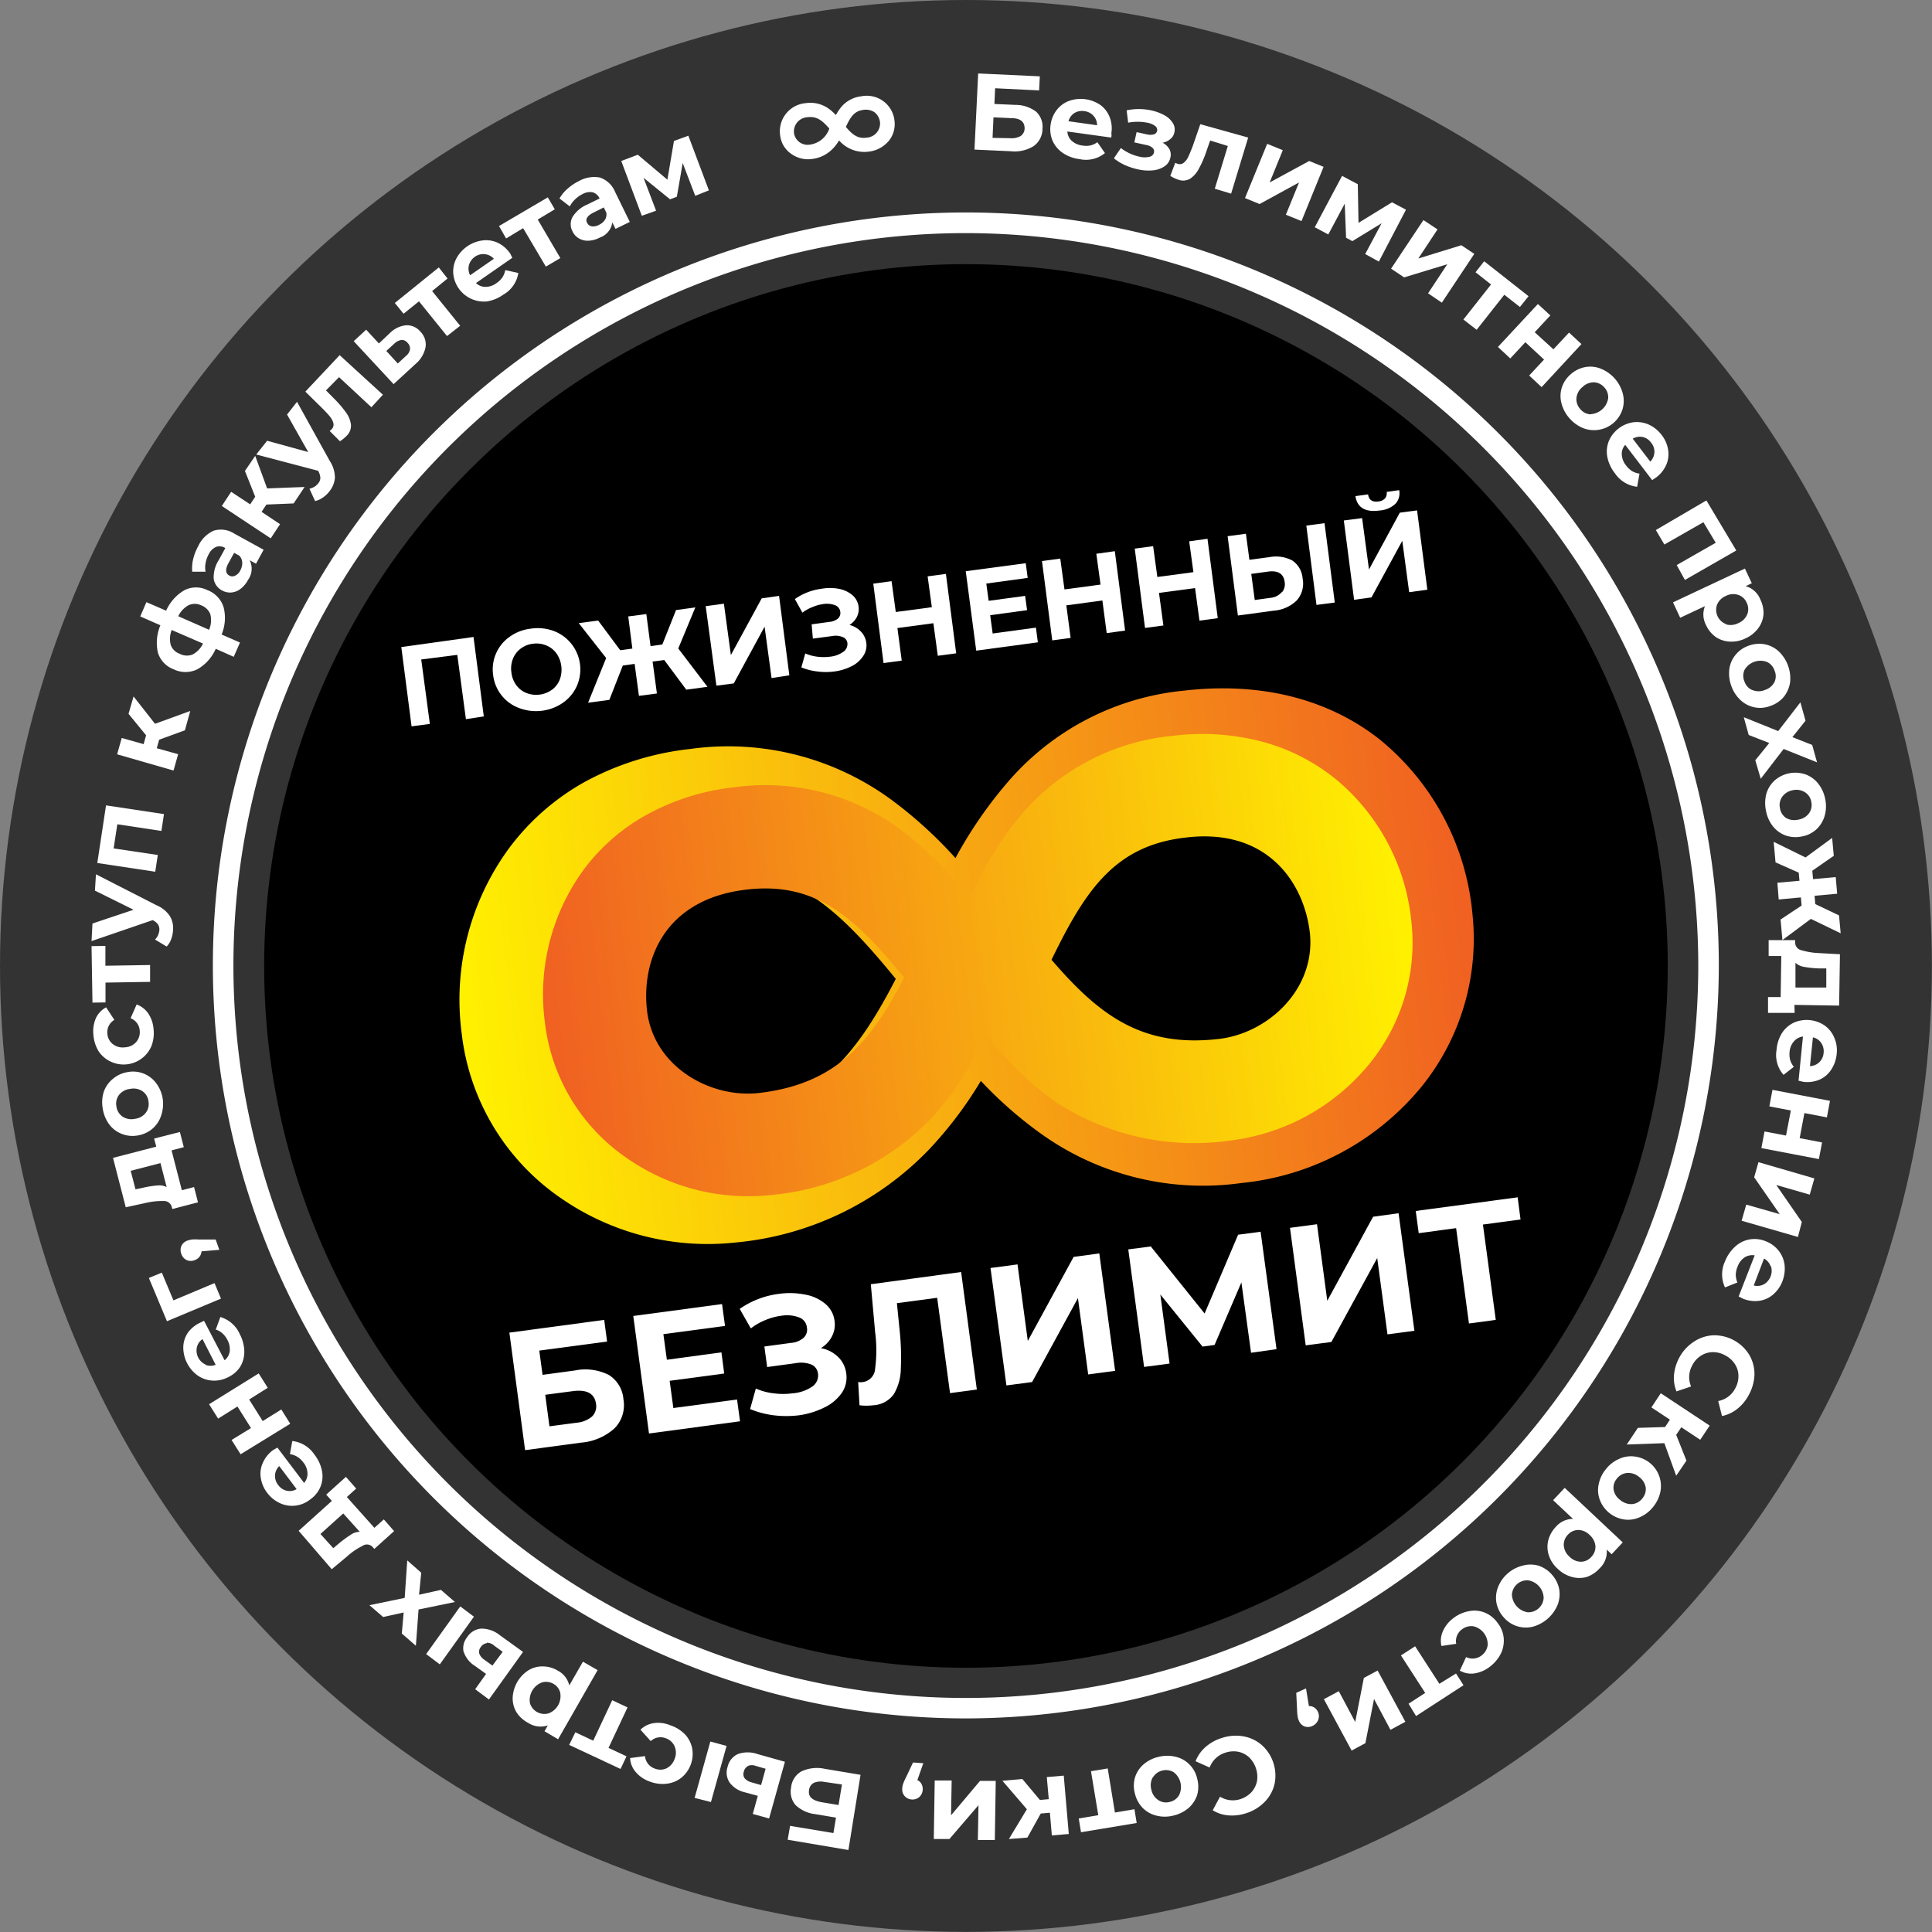 <?xml version="1.0" encoding="UTF-8"?> <svg xmlns="http://www.w3.org/2000/svg" xmlns:xlink="http://www.w3.org/1999/xlink" viewBox="0 0 188.05 188.05"><rect x="0" y="0" width="188.05" height="188.05" fill="#808080" stroke="none"/> <defs> <style>.cls-1{fill:#333;}.cls-2{fill:#fff;}.cls-3{fill:url(#linear-gradient);}.cls-4{fill:url(#linear-gradient-2);}</style> <linearGradient id="linear-gradient" x1="40.91" y1="107.78" x2="140.06" y2="107.78" gradientTransform="translate(-8.43 -2.47) rotate(-6.7)" gradientUnits="userSpaceOnUse"> <stop offset="0" stop-color="#fff100"></stop> <stop offset="1" stop-color="#f06022"></stop> </linearGradient> <linearGradient id="linear-gradient-2" x1="49.19" y1="107.78" x2="134.05" y2="107.78" gradientTransform="translate(-8.43 -2.47) rotate(-6.7)" gradientUnits="userSpaceOnUse"> <stop offset="0" stop-color="#f06022"></stop> <stop offset="1" stop-color="#fff100"></stop> </linearGradient> </defs> <g id="Layer_2" data-name="Layer 2"> <g id="Layer_1-2" data-name="Layer 1"> <circle class="cls-1" cx="94.02" cy="94.02" r="94.02"></circle> <circle cx="94.02" cy="94.02" r="68.31"></circle> <path class="cls-2" d="M94,167.26A73.29,73.29,0,1,1,167.3,94,73.37,73.37,0,0,1,94,167.26ZM94,22.69A71.29,71.29,0,1,0,165.3,94,71.37,71.37,0,0,0,94,22.69Z"></path> <path class="cls-2" d="M95.21,7.15l6,.28-.07,1.37-4.28-.21-.07,1.53,2.06.09a3.32,3.32,0,0,1,2,.66,2,2,0,0,1,.62,1.66,2.07,2.07,0,0,1-.86,1.69,3.51,3.51,0,0,1-2.24.5l-3.52-.16Zm3.13,6.3a1.69,1.69,0,0,0,1-.21.9.9,0,0,0,.39-.74c0-.65-.41-1-1.31-1l-1.72-.08-.09,2Z"></path> <path class="cls-2" d="M108.16,13.39l-4.27-.59a1.33,1.33,0,0,0,.43.91,1.85,1.85,0,0,0,1,.45,2.11,2.11,0,0,0,.8,0,1.8,1.8,0,0,0,.69-.32l.74,1.06a2.92,2.92,0,0,1-2.46.59,3.75,3.75,0,0,1-1.64-.6,2.84,2.84,0,0,1-1-1.19,2.91,2.91,0,0,1-.19-1.56,3,3,0,0,1,.6-1.44,2.69,2.69,0,0,1,1.23-.89,3.39,3.39,0,0,1,3,.4,2.63,2.63,0,0,1,.91,1.17,3,3,0,0,1,.17,1.6S108.22,13.12,108.16,13.39ZM104.58,11a1.37,1.37,0,0,0-.58.8l2.78.39a1.33,1.33,0,0,0-.35-.92,1.37,1.37,0,0,0-.87-.45A1.45,1.45,0,0,0,104.58,11Z"></path> <path class="cls-2" d="M113.82,14.51a1.16,1.16,0,0,1,.1.82,1.33,1.33,0,0,1-.56.85,2.41,2.41,0,0,1-1.13.4,4.49,4.49,0,0,1-1.48-.1,6.1,6.1,0,0,1-1.25-.41,4.87,4.87,0,0,1-1.08-.66l.68-1a4.56,4.56,0,0,0,1.85.85,2,2,0,0,0,.93,0,.55.55,0,0,0,.44-.41.47.47,0,0,0-.14-.46,1.23,1.23,0,0,0-.63-.28l-1.14-.25.22-1,1,.22a1.42,1.42,0,0,0,.68,0,.46.46,0,0,0,.32-.35.48.48,0,0,0-.2-.47,1.78,1.78,0,0,0-.78-.32,4.92,4.92,0,0,0-1.84,0l-.15-1.2a5.74,5.74,0,0,1,2.37,0,4.7,4.7,0,0,1,1.31.48,2.12,2.12,0,0,1,.81.75,1.15,1.15,0,0,1,.16.9,1.07,1.07,0,0,1-.39.66,1.59,1.59,0,0,1-.76.36A1.68,1.68,0,0,1,113.82,14.51Z"></path> <path class="cls-2" d="M121.49,13.39l-1.66,5.46-1.59-.48,1.27-4.16-1.72-.53-.35,1a10,10,0,0,1-.74,1.72,2.57,2.57,0,0,1-.87,1,1.35,1.35,0,0,1-1.14.09,3.36,3.36,0,0,1-.78-.37l.48-1.27.22.09a.62.62,0,0,0,.61-.1,1.59,1.59,0,0,0,.44-.58c.13-.26.26-.6.42-1l.75-2.17Z"></path> <path class="cls-2" d="M123.34,14l1.52.62-1.28,3.14,3.85-2.09,1.4.57-2.15,5.28-1.52-.62,1.28-3.14-3.84,2.1-1.42-.58Z"></path> <path class="cls-2" d="M132.88,24.73l1.6-3-2.85,1.74-.61-.33-.13-3.32-1.6,3-1.32-.7,2.66-5,1.53.81.07,3.76,3.26-2,1.36.72-2.64,5.05Z"></path> <path class="cls-2" d="M138.55,21.42l1.37.91-1.87,2.83,4.19-1.29,1.26.84-3.16,4.75L139,28.55l1.87-2.83L136.67,27l-1.27-.85Z"></path> <path class="cls-2" d="M147.94,29.88l-1.52-1.19-2.69,3.41-1.29-1,2.69-3.41-1.51-1.19.84-1.07,4.32,3.4Z"></path> <path class="cls-2" d="M149.69,29.59l1.21,1.11-1.52,1.64L151.2,34l1.52-1.63,1.21,1.12-3.88,4.19-1.21-1.13L150.29,35l-1.82-1.69L147,34.89l-1.2-1.12Z"></path> <path class="cls-2" d="M152,39.31a2.74,2.74,0,0,1,0-1.53,2.87,2.87,0,0,1,.85-1.32,2.9,2.9,0,0,1,1.4-.72,2.73,2.73,0,0,1,1.52.13,3.6,3.6,0,0,1,2.17,2.39,2.84,2.84,0,0,1,0,1.53,2.91,2.91,0,0,1-3.77,1.91,3.48,3.48,0,0,1-1.36-.94A3.43,3.43,0,0,1,152,39.31Zm2.83,1a1.83,1.83,0,0,0,1.7-1.54,1.41,1.41,0,0,0-.38-1.07,1.44,1.44,0,0,0-1-.49,1.6,1.6,0,0,0-1.13.47,1.58,1.58,0,0,0-.58,1.08,1.42,1.42,0,0,0,.39,1.07A1.37,1.37,0,0,0,154.81,40.33Z"></path> <path class="cls-2" d="M160.81,46.73l-2.62-3.43a1.29,1.29,0,0,0-.33,1,1.8,1.8,0,0,0,.41,1,2.13,2.13,0,0,0,.58.55,1.86,1.86,0,0,0,.73.25l-.23,1.28a3,3,0,0,1-2.16-1.31,3.73,3.73,0,0,1-.74-1.58,2.8,2.8,0,0,1,.14-1.55,3.06,3.06,0,0,1,2.4-1.84,2.86,2.86,0,0,1,1.5.23,3.32,3.32,0,0,1,1.24,1,3.12,3.12,0,0,1,.63,1.42,2.59,2.59,0,0,1-.17,1.48,3.07,3.07,0,0,1-1,1.25Zm-.89-4.19a1.38,1.38,0,0,0-1,.16l1.71,2.23a1.36,1.36,0,0,0,.09-1.83A1.41,1.41,0,0,0,159.92,42.54Z"></path> <path class="cls-2" d="M169,53.58,164,56.45,163.2,55,167,52.83l-1.2-2L162,53l-.83-1.41,4.92-2.88Z"></path> <path class="cls-2" d="M171.65,59.77a2.6,2.6,0,0,1-.5,1.36,3.1,3.1,0,0,1-1.24,1,3.05,3.05,0,0,1-1.55.32A2.67,2.67,0,0,1,167,62a2.88,2.88,0,0,1-.94-1.15,2.2,2.2,0,0,1-.11-1.85l-2.41,1.13-.7-1.5,7-3.29.67,1.43-.6.28a2.17,2.17,0,0,1,1.43,1.3A2.94,2.94,0,0,1,171.65,59.77Zm-3.66,1a1.63,1.63,0,0,0,1.21-.12,1.59,1.59,0,0,0,.87-.86,1.4,1.4,0,0,0-.06-1.13,1.35,1.35,0,0,0-.83-.76A1.54,1.54,0,0,0,168,58a1.58,1.58,0,0,0-.87.85,1.48,1.48,0,0,0,.89,1.9Z"></path> <path class="cls-2" d="M168.32,65.16a2.72,2.72,0,0,1,.6-1.41,2.82,2.82,0,0,1,1.28-.9,3,3,0,0,1,1.57-.14,2.81,2.81,0,0,1,1.36.69,3.65,3.65,0,0,1,1.11,3,3,3,0,0,1-.6,1.41,2.91,2.91,0,0,1-1.29.89,2.77,2.77,0,0,1-2.92-.54,3.41,3.41,0,0,1-.91-1.39A3.49,3.49,0,0,1,168.32,65.16Zm2.24,2a1.56,1.56,0,0,0,1.22,0,1.58,1.58,0,0,0,.94-.78,1.36,1.36,0,0,0,0-1.12,1.38,1.38,0,0,0-.76-.84,1.79,1.79,0,0,0-2.16.79,1.38,1.38,0,0,0,0,1.13A1.36,1.36,0,0,0,170.56,67.17Z"></path> <path class="cls-2" d="M170.85,74l1.36-1.68-2-.78-.48-1.73,3.35,1.35,2.16-2.8.5,1.79-1.28,1.6,1.93.76.47,1.69-3.25-1.3-2.23,2.9Z"></path> <path class="cls-2" d="M171.93,77.25a2.81,2.81,0,0,1,.82-1.3,3.06,3.06,0,0,1,3-.57,2.8,2.8,0,0,1,1.23.9,3.47,3.47,0,0,1,.68,1.52,3.38,3.38,0,0,1-.07,1.65,2.9,2.9,0,0,1-.81,1.29,2.82,2.82,0,0,1-1.42.68,2.93,2.93,0,0,1-1.56-.1,2.82,2.82,0,0,1-1.24-.9,3.42,3.42,0,0,1-.67-1.51A3.55,3.55,0,0,1,171.93,77.25Zm1.89,2.35a1.63,1.63,0,0,0,1.21.18,1.6,1.6,0,0,0,1.05-.62,1.38,1.38,0,0,0,.22-1.11,1.35,1.35,0,0,0-.62-.94,1.56,1.56,0,0,0-1.2-.19,1.6,1.6,0,0,0-1,.62,1.39,1.39,0,0,0-.23,1.11A1.41,1.41,0,0,0,173.82,79.6Z"></path> <path class="cls-2" d="M175.36,88.14l-.07-.79-2.16.2L173,85.92l2.15-.19-.07-.79-2.26-1-.18-2,3.1,1.52,2.59-1.9.16,1.74-2.09,1.45.07.82,2.21-.2.14,1.62-2.2.2.07.81L179,89.1l.16,1.74-2.9-1.4-2.77,2.06-.18-2Z"></path> <path class="cls-2" d="M174.68,98.59l-2.59,0,0-1.54,1.23,0,.06-4-1.23,0,0-1.54,2.58,0v.24a.77.77,0,0,0,.61.74,7.15,7.15,0,0,0,1.75.28l2,.11-.08,5-4.35-.07Zm.91-4.48a1.69,1.69,0,0,1-.83-.39l0,2.4,3,0,0-1.86-.73,0A10.68,10.68,0,0,1,175.59,94.11Z"></path> <path class="cls-2" d="M175.06,105.19l.43-4.3a1.37,1.37,0,0,0-.88.47,1.75,1.75,0,0,0-.42,1,2.3,2.3,0,0,0,.05.8,2,2,0,0,0,.36.68l-1,.78a2.92,2.92,0,0,1-.68-2.43,3.62,3.62,0,0,1,.54-1.66,2.82,2.82,0,0,1,1.16-1,3.11,3.11,0,0,1,3,.3,2.76,2.76,0,0,1,.93,1.2,3.08,3.08,0,0,1,.22,1.58,3.31,3.31,0,0,1-.51,1.47,2.61,2.61,0,0,1-1.14,1,3.07,3.07,0,0,1-1.59.22Zm2.21-3.67a1.32,1.32,0,0,0-.81-.55l-.29,2.8a1.37,1.37,0,0,0,.91-.38,1.41,1.41,0,0,0,.42-.9A1.45,1.45,0,0,0,177.27,101.52Z"></path> <path class="cls-2" d="M178.12,107.15l-.3,1.61-2.19-.42-.46,2.44,2.18.42-.31,1.62-5.6-1.07.31-1.62,2.09.4.47-2.44-2.09-.4.3-1.61Z"></path> <path class="cls-2" d="M176.6,114.7l-.45,1.58-3.26-.94,2.49,3.6L175,120.4l-5.48-1.58.45-1.57,3.26.93-2.49-3.59.42-1.47Z"></path> <path class="cls-2" d="M169.23,126.19l1.56-4a1.4,1.4,0,0,0-1,.21,1.85,1.85,0,0,0-.67.9,2.16,2.16,0,0,0-.17.79,2,2,0,0,0,.16.74l-1.21.48a3,3,0,0,1,0-2.53,3.81,3.81,0,0,1,1-1.45,2.77,2.77,0,0,1,1.39-.69,2.83,2.83,0,0,1,1.56.17,2.93,2.93,0,0,1,1.26.91,2.78,2.78,0,0,1,.59,1.4,3.41,3.41,0,0,1-.21,1.59,3.18,3.18,0,0,1-.89,1.28,2.63,2.63,0,0,1-1.34.62,3.1,3.1,0,0,1-1.6-.2Zm3.11-2.94a1.37,1.37,0,0,0-.64-.75l-1,2.62a1.36,1.36,0,0,0,1-.12,1.53,1.53,0,0,0,.68-1.75Z"></path> <path class="cls-2" d="M164.88,130.59a3.69,3.69,0,0,1,1.89-.62,4,4,0,0,1,3.48,1.88,3.69,3.69,0,0,1,.52,1.92,4.41,4.41,0,0,1-.55,2,4.28,4.28,0,0,1-1.13,1.37,3.53,3.53,0,0,1-1.48.69l-.37-1.46a2.34,2.34,0,0,0,1.65-1.22,2.43,2.43,0,0,0,.32-1.23,2.11,2.11,0,0,0-.34-1.14,2.43,2.43,0,0,0-.94-.85,2.4,2.4,0,0,0-1.22-.32,2.17,2.17,0,0,0-1.14.34,2.36,2.36,0,0,0-.85.94,2.33,2.33,0,0,0-.12,2.06l-1.42.48a3.43,3.43,0,0,1-.24-1.62,4.42,4.42,0,0,1,.53-1.7A4.22,4.22,0,0,1,164.88,130.59Z"></path> <path class="cls-2" d="M162.07,138.9l.47-.72-1.8-1.19.91-1.38,4.76,3.15-.92,1.38-1.84-1.22-.5.74,1,2.51-1,1.47L162,140.47l-3.66.13,1.08-1.62Z"></path> <path class="cls-2" d="M157.6,142a2.72,2.72,0,0,1,1.51-.23,2.9,2.9,0,0,1,2.51,3.4,3.45,3.45,0,0,1-.71,1.5,3.32,3.32,0,0,1-1.29,1,2.74,2.74,0,0,1-1.51.23,3,3,0,0,1-2.38-1.88,2.7,2.7,0,0,1-.13-1.52,3.34,3.34,0,0,1,.7-1.49A3.3,3.3,0,0,1,157.6,142Zm-.54,3a1.57,1.57,0,0,0,.64,1,1.65,1.65,0,0,0,1.16.4,1.4,1.4,0,0,0,1-.56,1.38,1.38,0,0,0,.32-1.09,1.63,1.63,0,0,0-.65-1,1.61,1.61,0,0,0-1.16-.38,1.41,1.41,0,0,0-1,.56A1.35,1.35,0,0,0,157.06,145Z"></path> <path class="cls-2" d="M154.45,153.49a2.65,2.65,0,0,1-1.45,0,3.14,3.14,0,0,1-1.38-.79,3,3,0,0,1-.87-1.33,2.65,2.65,0,0,1-.05-1.45,3,3,0,0,1,.73-1.3,2.21,2.21,0,0,1,1.68-.78l-1.94-1.82,1.13-1.2,5.65,5.31-1.08,1.15-.48-.45a2.21,2.21,0,0,1-.69,1.82A3,3,0,0,1,154.45,153.49Zm-2.24-3.05a1.59,1.59,0,0,0,.56,1.08,1.56,1.56,0,0,0,1.11.49,1.35,1.35,0,0,0,1-.46,1.4,1.4,0,0,0,.41-1.06,1.64,1.64,0,0,0-.56-1.08,1.56,1.56,0,0,0-1.12-.49,1.37,1.37,0,0,0-1,.46A1.39,1.39,0,0,0,152.21,150.44Z"></path> <path class="cls-2" d="M148.21,152.39a2.84,2.84,0,0,1,1.53,0,3,3,0,0,1,1.31.87,3,3,0,0,1,.71,1.4,2.93,2.93,0,0,1-.14,1.52,3.66,3.66,0,0,1-2.41,2.15,2.83,2.83,0,0,1-2.84-.9,2.92,2.92,0,0,1-.71-1.4,2.83,2.83,0,0,1,.14-1.52,3.37,3.37,0,0,1,.95-1.36A3.44,3.44,0,0,1,148.21,152.39Zm-1.05,2.82a1.83,1.83,0,0,0,1.53,1.72,1.49,1.49,0,0,0,1.56-1.39,1.78,1.78,0,0,0-1.53-1.72,1.49,1.49,0,0,0-1.56,1.39Z"></path> <path class="cls-2" d="M143,156.82a2.69,2.69,0,0,1,1.54.15,2.84,2.84,0,0,1,1.23,1,2.74,2.74,0,0,1,.59,1.45,2.88,2.88,0,0,1-.27,1.52,3.66,3.66,0,0,1-1.08,1.29,3.22,3.22,0,0,1-1.49.65,2.24,2.24,0,0,1-1.43-.27l.61-1.32a1.42,1.42,0,0,0,1.5-.15,1.49,1.49,0,0,0,.6-1,1.8,1.8,0,0,0-1.4-1.85,1.49,1.49,0,0,0-1.11.31,1.4,1.4,0,0,0-.55,1.4l-1.44.21a2.28,2.28,0,0,1,.14-1.43,3.15,3.15,0,0,1,1-1.26A3.5,3.5,0,0,1,143,156.82Z"></path> <path class="cls-2" d="M137.1,165.83l1.62-1.05-2.36-3.65,1.38-.89,2.36,3.65,1.62-1,.73,1.14-4.62,3Z"></path> <path class="cls-2" d="M136.79,167.59l-1.45.78-1.6-3-.84,4.3-1.34.72-2.7-5,1.45-.78,1.6,3,.84-4.29,1.34-.72Z"></path> <path class="cls-2" d="M127,168.05a1,1,0,0,1-.57-.56,1.33,1.33,0,0,1-.12-.4,4.44,4.44,0,0,1-.06-.68l-.08-1.64.95-.43.28,1.72a.87.87,0,0,1,.52.14,1,1,0,0,1,.37.44,1,1,0,0,1,0,.8,1.06,1.06,0,0,1-.56.56A1,1,0,0,1,127,168.05Z"></path> <path class="cls-2" d="M121,169a3.74,3.74,0,0,1,1.8.84,4,4,0,0,1,1.27,3.74,3.63,3.63,0,0,1-.93,1.76,4.29,4.29,0,0,1-1.79,1.13,4.39,4.39,0,0,1-1.76.23,3.38,3.38,0,0,1-1.55-.5l.71-1.32a2.37,2.37,0,0,0,2,.23,2.56,2.56,0,0,0,1.07-.68,2.3,2.3,0,0,0,.53-1.07,2.61,2.61,0,0,0-.11-1.26,2.56,2.56,0,0,0-.68-1.07,2.21,2.21,0,0,0-1.07-.53,2.49,2.49,0,0,0-1.26.11,2.37,2.37,0,0,0-1.49,1.43l-1.37-.61a3.49,3.49,0,0,1,.93-1.35,4.29,4.29,0,0,1,1.55-.89A4.34,4.34,0,0,1,121,169Z"></path> <path class="cls-2" d="M114.45,171a2.76,2.76,0,0,1,1.33.75,2.82,2.82,0,0,1,.75,1.38,3,3,0,0,1,0,1.57,2.92,2.92,0,0,1-.84,1.28,3.49,3.49,0,0,1-1.49.74,3.3,3.3,0,0,1-1.65,0,2.8,2.8,0,0,1-1.33-.75,3,3,0,0,1-.75-1.38,2.88,2.88,0,0,1,0-1.57,2.77,2.77,0,0,1,.83-1.28,3.39,3.39,0,0,1,1.48-.74A3.46,3.46,0,0,1,114.45,171Zm-2.25,2a1.59,1.59,0,0,0-.13,1.21,1.58,1.58,0,0,0,.67,1,1.34,1.34,0,0,0,1.11.18,1.39,1.39,0,0,0,.92-.67,1.81,1.81,0,0,0-.54-2.23,1.49,1.49,0,0,0-2,.49Z"></path> <path class="cls-2" d="M105,177l1.9-.32-.71-4.28,1.63-.27.7,4.29,1.9-.32.22,1.34-5.42.9Z"></path> <path class="cls-2" d="M101.22,175.2l.86-.08-.19-2.15,1.65-.14.49,5.68-1.65.14-.19-2.21-.89.08L100,178.86,98.2,179l1.75-2.9-2.38-2.77,1.94-.17Z"></path> <path class="cls-2" d="M96.83,179.1l-1.65,0,.06-3.39L92.41,179l-1.52,0,.09-5.7,1.65,0-.06,3.39,2.82-3.35,1.53,0Z"></path> <path class="cls-2" d="M88.06,174.83a1,1,0,0,1-.24-.76,1.56,1.56,0,0,1,.08-.42,4.12,4.12,0,0,1,.27-.62l.7-1.48,1,.07-.58,1.65a.8.8,0,0,1,.4.37,1,1,0,0,1,.12.56,1,1,0,0,1-.34.72,1,1,0,0,1-.75.23A1,1,0,0,1,88.06,174.83Z"></path> <path class="cls-2" d="M82.58,180.07l-5.91-1,.23-1.35,4.22.7.25-1.5-2-.34a3.32,3.32,0,0,1-1.94-.89A2,2,0,0,1,77,174,2,2,0,0,1,78,172.42a3.57,3.57,0,0,1,2.29-.25l3.47.58Zm-2.36-6.63a1.71,1.71,0,0,0-1,.09.9.9,0,0,0-.47.7c-.11.64.29,1,1.18,1.18l1.69.28.33-2Z"></path> <path class="cls-2" d="M69.2,175.4,67.61,175l1.53-5.49,1.58.43ZM71,173.48a1.75,1.75,0,0,1-.18-1.5,1.79,1.79,0,0,1,1-1.25,2.87,2.87,0,0,1,1.91,0l2.67.75L74.86,177l-1.59-.44.49-1.76-1.31-.36A2.53,2.53,0,0,1,71,173.48Zm1.82-1.59a.81.81,0,0,0-.42.55.72.72,0,0,0,.08.65,1.33,1.33,0,0,0,.66.39l.94.27.44-1.59-.94-.27A1.09,1.09,0,0,0,72.78,171.89Z"></path> <path class="cls-2" d="M66.7,168.84a2.81,2.81,0,0,1,.68,1.38,3,3,0,0,1-1.08,2.83,2.81,2.81,0,0,1-1.44.57,3.47,3.47,0,0,1-1.66-.23,3.11,3.11,0,0,1-1.33-.92,2.24,2.24,0,0,1-.54-1.35l1.45-.19a1.41,1.41,0,0,0,.92,1.2,1.44,1.44,0,0,0,1.15,0,1.59,1.59,0,0,0,.81-.92,1.55,1.55,0,0,0,0-1.23,1.41,1.41,0,0,0-.84-.78,1.38,1.38,0,0,0-1.48.27l-1-1.11a2.3,2.3,0,0,1,1.3-.64,3,3,0,0,1,1.6.21A3.55,3.55,0,0,1,66.7,168.84Z"></path> <path class="cls-2" d="M56,168.61l1.74.82,1.85-3.94,1.49.7-1.85,3.94,1.75.82-.58,1.23-5-2.34Z"></path> <path class="cls-2" d="M50.27,166.66a2.65,2.65,0,0,1-.37-1.4,3.35,3.35,0,0,1,1.53-2.68,2.57,2.57,0,0,1,1.4-.38,2.8,2.8,0,0,1,1.44.4,2.17,2.17,0,0,1,1.14,1.45l1.33-2.31,1.43.82-3.85,6.73L53,168.51l.32-.57a2.21,2.21,0,0,1-1.92-.25A3,3,0,0,1,50.27,166.66Zm2.45-2.89a1.84,1.84,0,0,0-1.14,2,1.47,1.47,0,0,0,1.81,1,1.79,1.79,0,0,0,1.14-2,1.34,1.34,0,0,0-.69-.89A1.4,1.4,0,0,0,52.72,163.77Z"></path> <path class="cls-2" d="M42.81,162,41.48,161l3.32-4.64,1.33,1Zm2.32-1.19a1.71,1.71,0,0,1,.35-1.47,1.77,1.77,0,0,1,1.38-.82,2.85,2.85,0,0,1,1.79.64l2.26,1.63-3.32,4.63-1.34-1,1.06-1.49-1.1-.79A2.55,2.55,0,0,1,45.13,160.76Zm2.25-.87a.81.81,0,0,0-.58.37.72.72,0,0,0-.15.64,1.21,1.21,0,0,0,.48.59l.8.58,1-1.34-.8-.58A1.1,1.1,0,0,0,47.38,159.89Z"></path> <path class="cls-2" d="M41,153.08l-.21,2.14,2.13-.47,1.36,1.18-3.54.73-.26,3.53L39.11,159l.18-2.05-2,.44-1.33-1.15,3.43-.71.25-3.65Z"></path> <path class="cls-2" d="M31.75,145.48l1.92-1.73,1,1.14-.91.82,2.68,3,.92-.82,1,1.14-1.92,1.73-.16-.17a.75.75,0,0,0-1-.12,6.49,6.49,0,0,0-1.47,1l-1.52,1.27L29.07,149l3.23-2.91Zm2.4,3.9a1.51,1.51,0,0,1,.87-.28l-1.61-1.79-2.22,2,1.25,1.38.56-.47A11.35,11.35,0,0,1,34.15,149.38Z"></path> <path class="cls-2" d="M27,140.9l2.6,3.44a1.36,1.36,0,0,0,.33-.94,1.79,1.79,0,0,0-.4-1.05,2.16,2.16,0,0,0-.59-.55,1.76,1.76,0,0,0-.72-.26l.23-1.28a3,3,0,0,1,2.16,1.33,3.71,3.71,0,0,1,.73,1.58,2.71,2.71,0,0,1-.15,1.55,2.84,2.84,0,0,1-1,1.23,2.82,2.82,0,0,1-2.94.36,3.32,3.32,0,0,1-1.24-1,3.18,3.18,0,0,1-.62-1.43,2.55,2.55,0,0,1,.18-1.47,3.09,3.09,0,0,1,1-1.26Zm.87,4.19a1.3,1.3,0,0,0,1-.15l-1.69-2.24a1.34,1.34,0,0,0-.41.89,1.38,1.38,0,0,0,.3.94A1.4,1.4,0,0,0,27.87,145.09Z"></path> <path class="cls-2" d="M23.42,141.55l-.88-1.39L24.43,139l-1.32-2.1-1.88,1.18-.88-1.4,4.83-3,.88,1.4-1.81,1.14,1.32,2.1,1.81-1.13.87,1.39Z"></path> <path class="cls-2" d="M19.86,128.56l2,3.84a1.34,1.34,0,0,0,.5-.87,1.87,1.87,0,0,0-.22-1.1,2.19,2.19,0,0,0-.48-.64,1.79,1.79,0,0,0-.66-.38l.45-1.22a3,3,0,0,1,1.89,1.67,3.77,3.77,0,0,1,.44,1.69,2.81,2.81,0,0,1-.41,1.5,2.85,2.85,0,0,1-1.17,1,2.93,2.93,0,0,1-1.52.33,2.82,2.82,0,0,1-1.43-.49,3.38,3.38,0,0,1-1.41-2.73,2.6,2.6,0,0,1,.43-1.42,3.09,3.09,0,0,1,1.22-1Zm.13,4.28a1.32,1.32,0,0,0,1,0l-1.28-2.5a1.33,1.33,0,0,0-.55.81,1.5,1.5,0,0,0,.85,1.67Z"></path> <path class="cls-2" d="M15.75,123.87l1.13,2.7,4-1.68.63,1.51-5.26,2.2-1.76-4.21Z"></path> <path class="cls-2" d="M17.66,121.27a1,1,0,0,1,.59-.52,2.13,2.13,0,0,1,.42-.1,3.74,3.74,0,0,1,.68,0l1.64,0,.36,1-1.74.15a.93.93,0,0,1-.18.51,1,1,0,0,1-.47.34,1,1,0,0,1-.79,0,1,1,0,0,1-.52-.6A1,1,0,0,1,17.66,121.27Z"></path> <path class="cls-2" d="M15,110.82l2.51-.64.38,1.48-1.19.31,1,3.88,1.19-.31.38,1.49-2.5.65-.06-.23a.77.77,0,0,0-.79-.55,7,7,0,0,0-1.75.19l-1.93.42L11,112.7l4.21-1.09Zm.31,4.57a1.58,1.58,0,0,1,.91.15l-.6-2.33-2.9.75.47,1.8.72-.15A9.56,9.56,0,0,1,15.28,115.39Z"></path> <path class="cls-2" d="M15.68,108.6a2.86,2.86,0,0,1-.85,1.27,2.94,2.94,0,0,1-1.43.65,2.82,2.82,0,0,1-1.56-.16,2.78,2.78,0,0,1-1.22-.93A3.5,3.5,0,0,1,10,107.9a3.4,3.4,0,0,1,.11-1.66A2.83,2.83,0,0,1,11,105a2.94,2.94,0,0,1,1.43-.65,2.8,2.8,0,0,1,2.77,1.08,3.4,3.4,0,0,1,.64,1.53A3.52,3.52,0,0,1,15.68,108.6Zm-1.83-2.4a1.59,1.59,0,0,0-1.2-.21,1.57,1.57,0,0,0-1.07.59,1.4,1.4,0,0,0-.25,1.1,1.41,1.41,0,0,0,.59,1,1.58,1.58,0,0,0,1.21.22,1.56,1.56,0,0,0,1.06-.59,1.4,1.4,0,0,0,.26-1.11A1.37,1.37,0,0,0,13.85,106.2Z"></path> <path class="cls-2" d="M14.73,101.84a2.94,2.94,0,0,1-4,1.47,2.87,2.87,0,0,1-1.14-1,3.59,3.59,0,0,1-.5-1.6,3.2,3.2,0,0,1,.24-1.6,2.27,2.27,0,0,1,1-1.06l.8,1.22a1.39,1.39,0,0,0-.68,1.34,1.41,1.41,0,0,0,.51,1,1.55,1.55,0,0,0,1.19.33,1.54,1.54,0,0,0,1.11-.52,1.46,1.46,0,0,0,.34-1.1,1.38,1.38,0,0,0-.89-1.21l.59-1.34a2.32,2.32,0,0,1,1.14.89,3.17,3.17,0,0,1,.51,1.54A3.48,3.48,0,0,1,14.73,101.84Z"></path> <path class="cls-2" d="M10.26,92.07l0,1.93,4.35-.07,0,1.64-4.34.07,0,1.93L9,97.59l-.09-5.5Z"></path> <path class="cls-2" d="M9.34,85.1l5.87,3a2.94,2.94,0,0,1,1.32,1.06,2.27,2.27,0,0,1,.31,1.41,2.88,2.88,0,0,1-.19.87,1.89,1.89,0,0,1-.43.69l-1.13-.68a1.37,1.37,0,0,0,.29-.42,1.55,1.55,0,0,0,.13-.49.9.9,0,0,0-.13-.56,1.36,1.36,0,0,0-.52-.42l0,0L8.91,91.6,9,89.89l4-1.34L9.24,86.69Z"></path> <path class="cls-2" d="M10.32,78.39l5.64.85-.25,1.64-4.29-.65-.36,2.35,4.3.64-.25,1.63L9.47,84Z"></path> <path class="cls-2" d="M15.49,72l-.23.83,2.08.58L16.89,75,11.4,73.42l.45-1.59,2.13.6.24-.86-1.71-2.09L13,67.79l2.09,2.66,3.43-1.25L18,71.08Z"></path> <path class="cls-2" d="M21.76,59.09a4.2,4.2,0,0,1-.19,2.67l1.79.78-.61,1.39L21,63.15a4.25,4.25,0,0,1-1.8,2,2.63,2.63,0,0,1-2.29,0,2.54,2.54,0,0,1-1.54-1.62,4.42,4.42,0,0,1,.24-2.67L13.65,60l.6-1.39,1.92.83a4.36,4.36,0,0,1,1.79-2,2.5,2.5,0,0,1,2.23,0A2.62,2.62,0,0,1,21.76,59.09Zm-3,4.61a2.34,2.34,0,0,0,1-1.06l-3.05-1.32a2.36,2.36,0,0,0-.09,1.46,1.42,1.42,0,0,0,.86.85A1.5,1.5,0,0,0,18.76,63.7Zm1.71-3.92a1.54,1.54,0,0,0-.91-.87,1.43,1.43,0,0,0-1.21,0,2.38,2.38,0,0,0-1,1.07l3,1.32A2.37,2.37,0,0,0,20.47,59.78Z"></path> <path class="cls-2" d="M20.81,51.65a2.41,2.41,0,0,1,2,.29l2.85,1.57-.74,1.36-.62-.34a1.84,1.84,0,0,1-.15,1.9,2.67,2.67,0,0,1-.74.89,1.69,1.69,0,0,1-.9.35,1.61,1.61,0,0,1-.9-.2,1.54,1.54,0,0,1-.81-1.13,3.1,3.1,0,0,1,.5-1.84l.63-1.15a1,1,0,0,0-.89-.12,1.46,1.46,0,0,0-.73.73,2.78,2.78,0,0,0-.3.85,2.18,2.18,0,0,0,0,.84l-1.3,0a3.73,3.73,0,0,1,.09-1.22,4.85,4.85,0,0,1,.49-1.26A3,3,0,0,1,20.81,51.65Zm2.77,3.13a1.08,1.08,0,0,0-.28-.69l-.51-.28-.55,1c-.33.6-.3,1,.09,1.22a.59.59,0,0,0,.56,0,1.07,1.07,0,0,0,.5-.51A1.47,1.47,0,0,0,23.58,54.78Z"></path> <path class="cls-2" d="M25.93,49.11l-.47.71,1.8,1.2-.91,1.38-4.76-3.15.91-1.38,1.85,1.22.49-.74-1-2.51,1-1.47L26,47.54l3.65-.14L28.58,49Z"></path> <path class="cls-2" d="M28.91,39.11l3.19,5.76a3,3,0,0,1,.5,1.62,2.42,2.42,0,0,1-.54,1.34,2.7,2.7,0,0,1-.65.61,2.09,2.09,0,0,1-.74.33l-.55-1.2a1.6,1.6,0,0,0,.48-.19,1.31,1.31,0,0,0,.37-.33.83.83,0,0,0,.21-.53,1.42,1.42,0,0,0-.19-.64l0-.05-6.05-1.59L26,42.9,30,44l-2.06-3.65Z"></path> <path class="cls-2" d="M33.06,34.57l4.21,3.85-1.12,1.22L33,36.71,31.73,38l.71.72a10.68,10.68,0,0,1,1.23,1.42,2.58,2.58,0,0,1,.49,1.19,1.35,1.35,0,0,1-.4,1.07,3.65,3.65,0,0,1-.67.55l-1-1,.18-.16a.64.64,0,0,0,.18-.6,1.78,1.78,0,0,0-.34-.65c-.18-.22-.43-.49-.76-.82l-1.63-1.6Z"></path> <path class="cls-2" d="M39.53,31.66a1.7,1.7,0,0,1,1.38.61,1.77,1.77,0,0,1,.51,1.53,2.89,2.89,0,0,1-1,1.65l-2.11,1.94-3.88-4.18,1.21-1.12,1.24,1.34,1.06-1A2.58,2.58,0,0,1,39.53,31.66ZM39.91,34a.8.8,0,0,0-.25-.64.71.71,0,0,0-.59-.27,1.27,1.27,0,0,0-.68.35l-.79.72,1.12,1.22.79-.73A1.08,1.08,0,0,0,39.91,34Z"></path> <path class="cls-2" d="M43.56,27.11l-1.5,1.22,2.73,3.38-1.28,1-2.73-3.38-1.5,1.21-.85-1.05,4.28-3.46Z"></path> <path class="cls-2" d="M49.87,25.09l-3.54,2.46a1.29,1.29,0,0,0,.93.37,1.74,1.74,0,0,0,1.06-.36A2.22,2.22,0,0,0,48.9,27a2,2,0,0,0,.28-.71l1.27.28A2.92,2.92,0,0,1,49,28.67a3.73,3.73,0,0,1-1.61.67,3,3,0,0,1-3.27-2.69,2.76,2.76,0,0,1,.3-1.49A3.39,3.39,0,0,1,47,23.4a2.67,2.67,0,0,1,1.47.24,3.07,3.07,0,0,1,1.21,1.07S49.74,24.85,49.87,25.09Zm-4.22.7a1.36,1.36,0,0,0,.11,1l2.31-1.6a1.37,1.37,0,0,0-.87-.45,1.43,1.43,0,0,0-1,.27A1.45,1.45,0,0,0,45.65,25.79Z"></path> <path class="cls-2" d="M54,20.37l-1.66,1,2.2,3.75-1.41.83-2.21-3.74-1.66,1L48.57,22l4.75-2.79Z"></path> <path class="cls-2" d="M58.39,17.28a2.45,2.45,0,0,1,1.48,1.4L61.3,21.6l-1.39.68-.31-.64a1.82,1.82,0,0,1-1.21,1.48,2.6,2.6,0,0,1-1.12.31,1.69,1.69,0,0,1-.93-.23,1.54,1.54,0,0,1-.62-.69,1.47,1.47,0,0,1,0-1.38,3.09,3.09,0,0,1,1.46-1.23l1.18-.58a1.07,1.07,0,0,0-.66-.6,1.47,1.47,0,0,0-1,.17,3,3,0,0,0-.74.53,2.54,2.54,0,0,0-.5.67l-1-.77a3.55,3.55,0,0,1,.78-.95,5,5,0,0,1,1.12-.75A3,3,0,0,1,58.39,17.28Zm.47,4.15a1,1,0,0,0,.16-.72l-.25-.52-1,.5c-.61.3-.82.65-.62,1a.59.59,0,0,0,.45.34,1.09,1.09,0,0,0,.69-.14A1.4,1.4,0,0,0,58.86,21.43Z"></path> <path class="cls-2" d="M67.67,19.06l-1.22-3.19-.57,3.28-.66.25-2.58-2.09,1.22,3.2L62.47,21l-2-5.33,1.61-.61,2.88,2.43.64-3.77L67,13.21l2,5.32Z"></path> <path class="cls-2" d="M84.55,14.76a3.26,3.26,0,0,1-2.88-1.09,4.44,4.44,0,0,1-.56.75A3.35,3.35,0,0,1,79,15.48,2.78,2.78,0,0,1,77.05,15a2.52,2.52,0,0,1-1.11-1.79,2.75,2.75,0,0,1,2.48-3.17,3.07,3.07,0,0,1,2.23.53,4.77,4.77,0,0,1,.71.63,5,5,0,0,1,.56-.83,3,3,0,0,1,1.93-1,2.71,2.71,0,0,1,3.22,2.43,2.58,2.58,0,0,1-.54,1.89A3,3,0,0,1,84.55,14.76Zm-2.22-2.41c.63.75,1.16,1.17,2,1.05a1.39,1.39,0,0,0,1.33-1.46h0a1.48,1.48,0,0,0-.52-1A1.55,1.55,0,0,0,84,10.7C83.14,10.82,82.79,11.38,82.33,12.35Zm-3.73-.94A1.39,1.39,0,0,0,77.29,13a1.34,1.34,0,0,0,1.52,1.08,2.32,2.32,0,0,0,1.91-1.57C80.05,11.75,79.52,11.29,78.6,11.41Z"></path> <path class="cls-2" d="M46.09,62l1,7.73L45.35,70l-.84-6.26L41,64.19l.84,6.27-1.78.24-1-7.72Z"></path> <path class="cls-2" d="M50.51,68.91A3.9,3.9,0,0,1,48,65.71,3.87,3.87,0,0,1,49.58,62a4.33,4.33,0,0,1,2.1-.81,4.49,4.49,0,0,1,2.23.23,4,4,0,0,1,2.25,5.32,4,4,0,0,1-1.32,1.63,4.54,4.54,0,0,1-2.09.81A4.64,4.64,0,0,1,50.51,68.91Zm3.23-1.78a2.3,2.3,0,0,0,.75-1,2.74,2.74,0,0,0,.14-1.32,2.68,2.68,0,0,0-.49-1.24,2.27,2.27,0,0,0-1-.76,2.5,2.5,0,0,0-1.28-.15,2.42,2.42,0,0,0-1.19.48,2.3,2.3,0,0,0-.75,1,2.57,2.57,0,0,0-.14,1.33,2.53,2.53,0,0,0,.48,1.23,2.24,2.24,0,0,0,1,.76,2.61,2.61,0,0,0,2.47-.33Z"></path> <path class="cls-2" d="M64.65,64.24l-1.13.15.42,3.11-1.75.23-.42-3.11-1.15.16-1.31,3.34-2.07.28L59,64.05l-2.67-3.4,1.89-.25,2.15,2.89,1.18-.16L61.15,60l1.76-.23.41,3.12,1.15-.16,1.33-3.35,1.88-.26-1.66,4,2.84,3.73-2.06.28Z"></path> <path class="cls-2" d="M68.69,59l1.77-.24.68,5,3-5.52L75.83,58l1,7.73L75.1,66l-.68-5-3,5.52-1.69.22Z"></path> <path class="cls-2" d="M83.79,61.47a1.91,1.91,0,0,1,.53,1.09,1.83,1.83,0,0,1-.3,1.29,2.87,2.87,0,0,1-1.14,1,5.12,5.12,0,0,1-1.69.51,6.2,6.2,0,0,1-1.61,0,5.73,5.73,0,0,1-1.58-.4l.38-1.36a4.11,4.11,0,0,0,1.18.32,5,5,0,0,0,1.22,0,2.7,2.7,0,0,0,1.28-.46.92.92,0,0,0,.42-.88A.71.71,0,0,0,82,62a1.79,1.79,0,0,0-1-.09l-1.88.25L79,60.77l1.75-.24a1.51,1.51,0,0,0,.82-.33.74.74,0,0,0,.22-.65.8.8,0,0,0-.53-.65,2.27,2.27,0,0,0-1.16-.1,4.06,4.06,0,0,0-1,.28,4.25,4.25,0,0,0-1,.55l-.73-1.32a5.72,5.72,0,0,1,2.57-1,4.82,4.82,0,0,1,1.7,0,2.88,2.88,0,0,1,1.32.61,1.77,1.77,0,0,1,.44,2.14,2,2,0,0,1-.72.77A2.25,2.25,0,0,1,83.79,61.47Z"></path> <path class="cls-2" d="M92.07,55.86l1,7.73-1.79.24-.43-3.17-3.5.47.42,3.17L86,64.54l-1-7.73,1.78-.24.41,3,3.51-.47-.41-3Z"></path> <path class="cls-2" d="M100.83,61.09l.19,1.43-6,.81L94,55.6l5.84-.78.19,1.43L96,56.8l.23,1.68L99.78,58l.19,1.39-3.59.49.24,1.78Z"></path> <path class="cls-2" d="M108.51,53.65l1,7.73-1.79.24-.42-3.17-3.51.47.42,3.17-1.79.24-1-7.72,1.78-.24.41,3,3.51-.47-.41-3Z"></path> <path class="cls-2" d="M117.53,52.44l1,7.73-1.78.24-.43-3.17-3.51.47.43,3.17-1.79.24-1-7.72,1.79-.24.41,3,3.51-.47-.41-3Z"></path> <path class="cls-2" d="M125.79,54.56a2.31,2.31,0,0,1,1,1.76,2.46,2.46,0,0,1-.57,2.12,3.58,3.58,0,0,1-2.25,1l-3.48.47-1-7.72,1.78-.24.34,2.54,2-.27A3.38,3.38,0,0,1,125.79,54.56Zm-1,3.08a1.24,1.24,0,0,0,.25-1c-.1-.8-.65-1.14-1.64-1l-1.61.22.34,2.54,1.61-.22A1.58,1.58,0,0,0,124.75,57.64Zm2.36-6.48,1.77-.24,1,7.73-1.78.23Z"></path> <path class="cls-2" d="M130.8,50.66l1.78-.23.67,5,3-5.53,1.68-.22,1,7.72-1.77.24-.67-5-3,5.51-1.69.23Zm1.13-2.37,1.23-.17q.12.81,1,.69a1,1,0,0,0,.65-.3.81.81,0,0,0,.16-.63l1.22-.17a1.53,1.53,0,0,1-.37,1.33,2.51,2.51,0,0,1-1.54.65C132.89,49.88,132.1,49.41,131.93,48.29Z"></path> <path class="cls-2" d="M49.58,129.71l9.23-1.24.28,2.11-6.6.88.32,2.36,3.17-.43a5.08,5.08,0,0,1,3.28.44,3.06,3.06,0,0,1,1.42,2.36,3.22,3.22,0,0,1-.85,2.82,5.52,5.52,0,0,1-3.29,1.41l-5.43.73Zm6.55,8.77a2.67,2.67,0,0,0,1.5-.61,1.39,1.39,0,0,0,.38-1.24c-.14-1-.9-1.41-2.29-1.22l-2.65.35.41,3.07Z"></path> <path class="cls-2" d="M71.74,136.22l.29,2.12-8.86,1.19-1.53-11.44,8.64-1.16.29,2.13-6,.8.34,2.49,5.31-.72.27,2.06-5.31.71.36,2.65Z"></path> <path class="cls-2" d="M81.58,132.08a2.71,2.71,0,0,1,.79,1.61,2.68,2.68,0,0,1-.45,1.91A4.36,4.36,0,0,1,80.23,137a7.93,7.93,0,0,1-2.5.76,10,10,0,0,1-2.39,0,9,9,0,0,1-2.33-.61l.56-2a5.87,5.87,0,0,0,1.75.47,6.78,6.78,0,0,0,1.8,0A3.93,3.93,0,0,0,79,135a1.31,1.31,0,0,0,.62-1.29,1.09,1.09,0,0,0-.66-.9,2.8,2.8,0,0,0-1.49-.13l-2.8.38-.27-2,2.6-.35a2.08,2.08,0,0,0,1.21-.49,1.07,1.07,0,0,0,.33-1,1.16,1.16,0,0,0-.79-1,3.33,3.33,0,0,0-1.71-.15,5.83,5.83,0,0,0-1.52.41,6,6,0,0,0-1.44.82L72,127.4a8.49,8.49,0,0,1,3.8-1.46,7.55,7.55,0,0,1,2.52.06,4.2,4.2,0,0,1,2,.9,2.56,2.56,0,0,1,.91,1.66,2.5,2.5,0,0,1-.25,1.51,2.9,2.9,0,0,1-1.08,1.15A3.24,3.24,0,0,1,81.58,132.08Z"></path> <path class="cls-2" d="M93.55,123.81l1.53,11.44-2.61.35-1.25-9.28-3.92.52.24,2.4a25.24,25.24,0,0,1,.14,4A5,5,0,0,1,87,135.7,2.63,2.63,0,0,1,85,136.78a5.48,5.48,0,0,1-1.34,0l-.13-2.26a1.52,1.52,0,0,0,.48,0,1.39,1.39,0,0,0,1.17-1.3,13.7,13.7,0,0,0,0-3.57L84.76,125Z"></path> <path class="cls-2" d="M96.41,123.42l2.63-.35,1,7.45,4.46-8.18L107,122l1.54,11.43-2.62.35-1-7.43-4.46,8.17-2.5.33Z"></path> <path class="cls-2" d="M121.77,131.67l-.94-6.85-2.61,6.09-1.17.16L112.94,126l.9,6.72-2.48.33-1.54-11.44,2.19-.29,5.24,6.53,3.26-7.67,2.19-.29,1.55,11.43Z"></path> <path class="cls-2" d="M125.56,119.51l2.63-.35,1,7.45,4.46-8.18,2.48-.34,1.54,11.44-2.62.35-1-7.43-4.46,8.17-2.5.33Z"></path> <path class="cls-2" d="M148,118.7l-3.66.49,1.25,9.28-2.61.35-1.25-9.28-3.64.49-.29-2.16,9.92-1.33Z"></path> <path class="cls-3" d="M120.82,115.15a27.06,27.06,0,0,1-19.41-4.74,39.6,39.6,0,0,1-5.94-5.2,38.42,38.42,0,0,1-5,6.63,29.9,29.9,0,0,1-18.89,9.1,25.07,25.07,0,0,1-17-4.33,22.55,22.55,0,0,1-9.64-16,24.94,24.94,0,0,1,4.67-18.13A23.32,23.32,0,0,1,57,76.06,27.78,27.78,0,0,1,67.18,72.9a26.85,26.85,0,0,1,19.59,4.95A41.83,41.83,0,0,1,93,83.52a41.71,41.71,0,0,1,5-7.29,25.88,25.88,0,0,1,17.18-9c9.49-1.11,15.7,2,19.23,4.84a24.79,24.79,0,0,1,8.92,17,22.88,22.88,0,0,1-4.9,16.62A26,26,0,0,1,120.82,115.15ZM101.41,93.68c5.52,6.63,10.11,10.39,18,9.47,9.13-1.07,12.47-8.07,11.92-12.7v-.07a13,13,0,0,0-4.45-8.83c-2.53-2-6-2.79-10.28-2.29C108.78,80.18,105.59,85.09,101.41,93.68ZM68.59,84.9c-9.76,1.15-12.41,8.41-11.72,14.29.78,6.67,7.49,10.42,13.26,9.75,9.12-1.08,13.14-6.06,17.06-13.66C81.34,88.11,76.75,83.94,68.59,84.9Z"></path> <path class="cls-4" d="M130.14,75.94a19.21,19.21,0,0,0-7.22-3.73,23,23,0,0,0-8.78-.59,22.13,22.13,0,0,0-14.78,7.73,32.94,32.94,0,0,0-5,8.19,33.3,33.3,0,0,0-6.73-6.82,22.17,22.17,0,0,0-16.17-4.09,22.83,22.83,0,0,0-8.4,2.61,19.2,19.2,0,0,0-6.16,5.29,20.59,20.59,0,0,0-3.86,15,18.61,18.61,0,0,0,8,13.21,20.63,20.63,0,0,0,14.06,3.57,24.63,24.63,0,0,0,15.59-7.51,28.92,28.92,0,0,0,5.23-8.26,29.28,29.28,0,0,0,7,6.83A24.68,24.68,0,0,0,119.83,111a20.69,20.69,0,0,0,12.84-6.73,18.63,18.63,0,0,0,4.69-14.7A20.58,20.58,0,0,0,130.14,75.94ZM73.92,106.38c-4.76.56-10.3-2.54-10.94-8-.57-4.85,1.62-10.85,9.67-11.79,6.74-.79,10.53,2.65,15.36,8.57C84.77,101.38,81.45,105.49,73.92,106.38Zm44.75-5.26c-7.53.89-11.71-2.34-16.32-7.7,3.33-6.87,6.22-11.1,13-11.89,8-1,11.57,4.38,12.14,9.23C128.1,96.27,123.43,100.56,118.67,101.12Z"></path> </g> </g> </svg> 